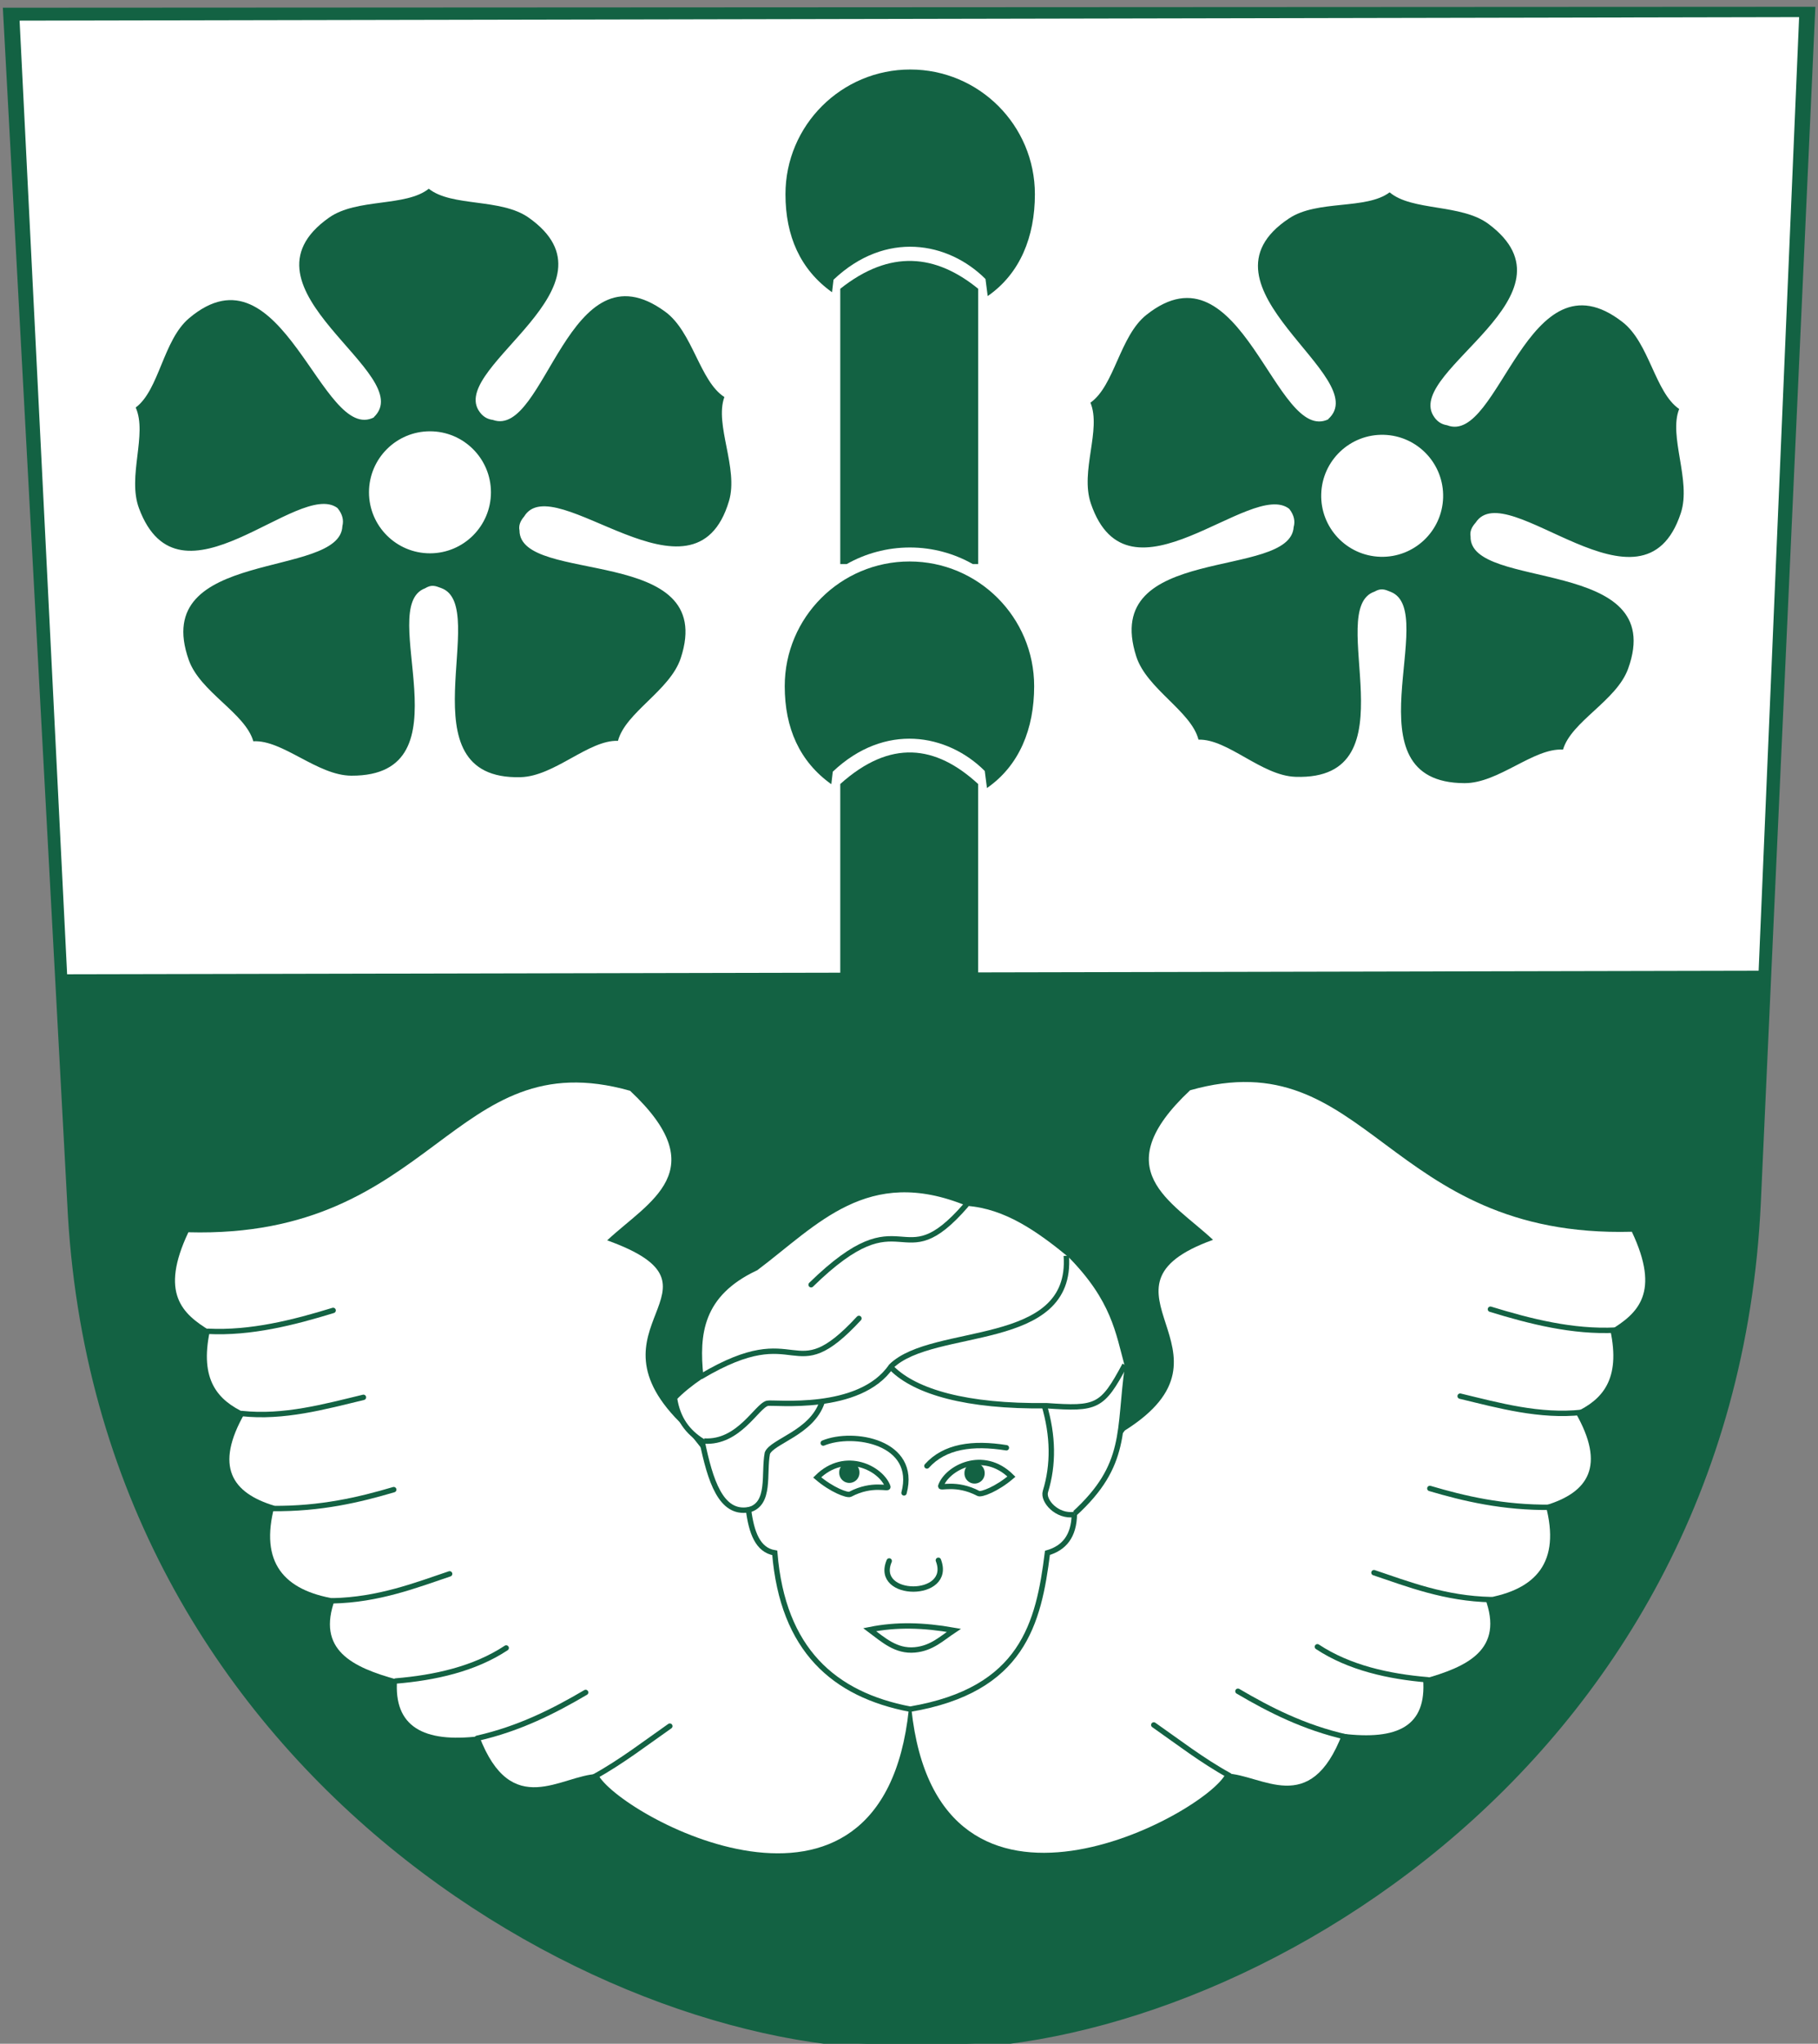 <?xml version="1.0" encoding="UTF-8" standalone="no"?>
<!-- Created with Inkscape (http://www.inkscape.org/) -->
<svg
   xmlns:dc="http://purl.org/dc/elements/1.1/"
   xmlns:cc="http://creativecommons.org/ns#"
   xmlns:rdf="http://www.w3.org/1999/02/22-rdf-syntax-ns#"
   xmlns:svg="http://www.w3.org/2000/svg"
   xmlns="http://www.w3.org/2000/svg"
   xmlns:sodipodi="http://sodipodi.sourceforge.net/DTD/sodipodi-0.dtd"
   xmlns:inkscape="http://www.inkscape.org/namespaces/inkscape"
   width="1458"
   height="1638"
   id="svg2516"
   sodipodi:version="0.32"
   inkscape:version="0.46"
   version="1.0"
   sodipodi:docname="zasoviceznak.svg"
   inkscape:output_extension="org.inkscape.output.svg.inkscape">
  <rect width="100%" height="100%" fill="#808080" stroke="none"/>
  <defs
     id="defs3">
    <inkscape:perspective
       sodipodi:type="inkscape:persp3d"
       inkscape:vp_x="0 : 526.18109 : 1"
       inkscape:vp_y="0 : 1000 : 0"
       inkscape:vp_z="744.09448 : 526.18109 : 1"
       inkscape:persp3d-origin="372.04724 : 350.78739 : 1"
       id="perspective2522" />
    <inkscape:perspective
       id="perspective2588"
       inkscape:persp3d-origin="372.04724 : 350.78739 : 1"
       inkscape:vp_z="744.09448 : 526.18109 : 1"
       inkscape:vp_y="0 : 1000 : 0"
       inkscape:vp_x="0 : 526.18109 : 1"
       sodipodi:type="inkscape:persp3d" />
  </defs>
  <sodipodi:namedview
     inkscape:document-units="mm"
     id="base"
     pagecolor="#ffffff"
     bordercolor="#666666"
     borderopacity="1.0"
     inkscape:pageopacity="0.0"
     inkscape:pageshadow="2"
     inkscape:zoom="0.35"
     inkscape:cx="-3.742484"
     inkscape:cy="1020.6919"
     inkscape:current-layer="layer1"
     showgrid="false"
     inkscape:window-width="1680"
     inkscape:window-height="1001"
     inkscape:window-x="-4"
     inkscape:window-y="-4" />
  <g
     inkscape:label="Layer 1"
     inkscape:groupmode="layer"
     id="layer1"
     transform="translate(1379,320.924)">
    <path
       style="fill:#136243;fill-rule:evenodd;stroke:#136243;stroke-width:6.5;stroke-linecap:butt;stroke-linejoin:miter;stroke-opacity:1;stroke-miterlimit:4;stroke-dasharray:none;fill-opacity:1"
       d="M 1452.487,8.692 L 5.719,9.438 L 57.156,963.719 C 78.555,1424.027 495.708,1649.286 735.875,1638.375 C 976.15,1648.826 1387.528,1423.557 1408.906,963.688 L 1452.487,8.692 z"
       id="path2594"
       sodipodi:nodetypes="cccccc"
       transform="translate(-1379,-320.924)" />
    <path
       style="fill:#ffffff;fill-rule:evenodd;stroke:none;stroke-width:1px;stroke-linecap:butt;stroke-linejoin:miter;stroke-opacity:1"
       d="M -1363.286,-304.379 L 63.857,-307.209 L 31.39,457.103 L -1325.172,459.934 L -1363.286,-304.379 z"
       id="path3423" />
    <path
       style="fill:#136243;fill-opacity:1;fill-rule:evenodd;stroke:none;stroke-width:1px;stroke-linecap:butt;stroke-linejoin:round;stroke-opacity:1"
       d="M -705.126,473.2 L -705.126,307.448 C -664.905,271.345 -628.491,276.169 -594.538,307.448 L -594.538,473.2 L -705.126,473.2 z"
       id="path3247" />
    <path
       style="fill:#136243;fill-opacity:1;fill-rule:evenodd;stroke:none;stroke-width:1px;stroke-linecap:butt;stroke-linejoin:round;stroke-opacity:1"
       d="M -647.477,-111.77 C -665.852,-112.302 -685.016,-105.429 -705.126,-89.477 L -705.126,131.173 L -699.973,131.173 C -685.027,122.697 -667.666,117.87 -649.275,117.87 C -630.906,117.87 -613.732,122.717 -598.817,131.173 L -594.502,131.173 L -594.502,-89.477 C -611.478,-103.297 -629.102,-111.237 -647.477,-111.77 z"
       id="path3275" />
    <path
       style="opacity:1;fill:#136243;fill-opacity:1;stroke:none;stroke-width:1.8;stroke-linecap:round;stroke-linejoin:round;stroke-miterlimit:4;stroke-dasharray:none;stroke-opacity:1"
       d="M -648.996,-265.215 C -704.196,-265.215 -749.073,-220.457 -749.073,-165.257 C -749.073,-131.668 -737.136,-104.835 -711.711,-86.698 L -710.534,-96.734 C -668.771,-136.331 -618.616,-127.199 -588.656,-97.322 L -586.891,-83.626 C -560.844,-101.684 -549.038,-131.186 -549.038,-165.257 C -549.038,-220.457 -593.795,-265.215 -648.996,-265.215 z"
       id="path3273"
       sodipodi:nodetypes="csccccsc" />
    <path
       style="opacity:1;fill:#136243;fill-opacity:1;stroke:none;stroke-width:1.8;stroke-linecap:round;stroke-linejoin:round;stroke-miterlimit:4;stroke-dasharray:none;stroke-opacity:1"
       d="M -649.584,129.081 C -704.784,129.081 -749.662,173.839 -749.662,229.039 C -749.662,262.628 -737.725,289.461 -712.299,307.598 L -711.122,297.562 C -669.36,257.965 -619.205,267.097 -589.244,296.974 L -587.479,310.67 C -561.433,292.613 -549.626,263.111 -549.626,229.039 C -549.626,173.839 -594.384,129.081 -649.584,129.081 z"
       id="path3282"
       sodipodi:nodetypes="csccccsc" />
    <path
       style="opacity:1;fill:#136243;fill-opacity:1;fill-rule:evenodd;stroke:none;stroke-width:1px;stroke-linecap:butt;stroke-linejoin:miter;marker:none;stroke-miterlimit:4;stroke-dasharray:none;stroke-dashoffset:0;stroke-opacity:1;visibility:visible;display:inline;overflow:visible"
       d="M -1035.134,-169.659 C -1053.565,-154.932 -1092.721,-162.258 -1115.076,-146.527 C -1196.049,-89.547 -1042.647,-21.05 -1079.24,13.477 L -1078.88,13.477 C -1120.858,35.613 -1152.557,-129.035 -1227.379,-65.866 C -1248.266,-48.232 -1251.246,-8.406 -1270.167,5.687 C -1260.596,27.251 -1277.076,60.854 -1267.53,86.468 C -1235.018,173.699 -1139.693,63.066 -1108.364,86.228 C -1104.224,91.254 -1103.246,96.079 -1104.409,100.731 C -1106.024,143.37 -1259.498,117.823 -1227.619,207.999 C -1218.508,233.771 -1182.336,250.519 -1175.842,273.2 C -1152.287,271.871 -1124.553,300.641 -1097.218,300.766 C -1001.382,301.206 -1078.286,165.586 -1038.13,150.59 C -1033.017,147.487 -1030.121,148.471 -1024.947,150.47 C -985.045,165.363 -1057.116,304.416 -961.544,301.965 C -934.218,301.264 -906.977,272.007 -883.4,272.84 C -877.385,250.027 -841.627,232.519 -833.061,206.561 C -802.841,114.987 -962.179,148.183 -962.383,104.206 C -963.244,100.119 -961.557,96.446 -958.668,93.06 C -934.863,53.726 -822.044,173.912 -794.348,80.595 C -786.571,54.39 -806.142,19.463 -798.064,-2.703 C -817.901,-15.473 -823.365,-54.851 -845.406,-71.019 C -923.49,-128.3 -941.428,30.771 -983.717,15.635 C -988.259,15.041 -992.208,12.904 -995.343,7.724 C -1016.424,-27.858 -877.346,-91.832 -955.072,-146.527 C -977.427,-162.258 -1016.703,-154.932 -1035.134,-169.659 z M -1034.175,24.744 C -1007.182,24.744 -985.275,46.651 -985.275,73.644 C -985.275,100.637 -1007.182,122.544 -1034.175,122.544 C -1061.168,122.544 -1083.075,100.637 -1083.075,73.644 C -1083.075,46.651 -1061.168,24.744 -1034.175,24.744 z"
       id="path3284" />
    <path
       style="opacity:1;fill:#136243;fill-opacity:1;fill-rule:evenodd;stroke:none;stroke-width:1px;stroke-linecap:butt;stroke-linejoin:miter;marker:none;stroke-miterlimit:4;stroke-dasharray:none;stroke-dashoffset:0;stroke-opacity:1;visibility:visible;display:inline;overflow:visible"
       d="M -264.548,-166.779 C -283.392,-152.584 -322.323,-161.024 -345.117,-145.937 C -427.683,-91.289 -276.296,-18.445 -313.859,15.025 L -313.5,15.035 C -356.091,35.964 -383.081,-129.521 -459.675,-68.511 C -481.056,-51.48 -485.171,-11.756 -504.486,1.792 C -495.534,23.62 -512.966,56.74 -504.154,82.615 C -474.144,170.738 -375.702,62.869 -345.047,86.915 C -341.052,92.057 -340.212,96.908 -341.507,101.525 C -344.337,144.101 -497.02,114.186 -467.726,205.236 C -459.354,231.257 -423.674,249.029 -417.83,271.886 C -394.246,271.23 -367.344,300.779 -340.024,301.684 C -244.24,304.857 -317.244,167.099 -276.677,153.254 C -271.477,150.298 -268.611,151.364 -263.495,153.51 C -224.034,169.535 -300.042,306.476 -204.439,306.751 C -177.104,306.83 -149.04,278.363 -125.496,279.868 C -118.833,257.236 -82.591,240.755 -73.288,215.051 C -40.468,124.376 -200.688,153.014 -199.638,109.05 C -200.382,104.94 -198.591,101.317 -195.606,98.014 C -170.689,59.375 -61.344,182.729 -30.998,90.241 C -22.476,64.268 -41.043,28.798 -32.336,6.871 C -51.801,-6.46 -56.14,-45.978 -77.71,-62.768 C -154.129,-122.253 -176.597,36.242 -218.437,19.906 C -222.959,19.182 -226.846,16.934 -229.832,11.667 C -249.89,-24.502 -109.044,-84.484 -185.178,-141.373 C -207.075,-157.735 -246.544,-151.532 -264.548,-166.779 z M -269.134,27.572 C -242.152,28.341 -220.879,50.865 -221.649,77.847 C -222.418,104.829 -244.942,126.102 -271.924,125.332 C -298.906,124.562 -320.179,102.039 -319.409,75.057 C -318.639,48.075 -296.116,26.802 -269.134,27.572 z"
       id="path3323" />
    <g
       id="g3373"
       transform="matrix(4.32,0,0,4.32,-1936.407,-439.218)"
       style="fill:#ffffff">
      <path
         sodipodi:nodetypes="ccccccccccccc"
         id="path3357"
         d="M 297.75,344.5 C 292.804,391.319 243.507,363.932 240,356.5 C 233.267,356.666 223.997,365.196 218,349.5 C 207.693,350.749 202.063,347.746 202.75,339 C 194.482,336.71 187.68,333.524 191.25,324 C 181.762,322.437 177.167,317.304 180,306.75 C 172.142,304.38 168.73,299.515 174.5,289.5 C 169.554,287.196 166.006,283.494 168,274.25 C 162.865,271.137 158.643,267.31 164,256 C 209.855,257.235 212.806,220.36 246,229.75 C 261.829,244.593 249.457,250.29 241.75,257.5 C 266.551,266.422 236.267,273.265 256,292 L 297.75,344.5 z"
         style="fill:#ffffff;fill-opacity:1;fill-rule:evenodd;stroke:none;stroke-width:1px;stroke-linecap:butt;stroke-linejoin:miter;stroke-opacity:1" />
      <path
         sodipodi:nodetypes="cc"
         id="path3359"
         d="M 239.375,357 C 244.279,354.327 249.094,350.61 253.375,347.625"
         style="fill:#ffffff;fill-rule:evenodd;stroke:#136243;stroke-width:1px;stroke-linecap:round;stroke-linejoin:miter;stroke-opacity:1" />
      <path
         sodipodi:nodetypes="cc"
         id="path3361"
         d="M 217.625,349.875 C 225.458,348.104 231.91,344.807 237.75,341.375"
         style="fill:#ffffff;fill-rule:evenodd;stroke:#136243;stroke-width:1px;stroke-linecap:round;stroke-linejoin:miter;stroke-opacity:1" />
      <path
         sodipodi:nodetypes="cc"
         id="path3363"
         d="M 202.5,339.25 C 209.735,338.65 217.087,337.029 223,333.125"
         style="fill:#ffffff;fill-rule:evenodd;stroke:#136243;stroke-width:1px;stroke-linecap:round;stroke-linejoin:miter;stroke-opacity:1" />
      <path
         sodipodi:nodetypes="cc"
         id="path3365"
         d="M 190.75,324.375 C 199.299,324.203 206.216,321.489 212.5,319.375"
         style="fill:#ffffff;fill-rule:evenodd;stroke:#136243;stroke-width:1px;stroke-linecap:round;stroke-linejoin:miter;stroke-opacity:1" />
      <path
         sodipodi:nodetypes="cc"
         id="path3367"
         d="M 179.625,307.25 C 188.563,307.349 195.806,305.615 202.125,303.75"
         style="fill:#ffffff;fill-rule:evenodd;stroke:#136243;stroke-width:1px;stroke-linecap:round;stroke-linejoin:miter;stroke-opacity:1" />
      <path
         sodipodi:nodetypes="cc"
         id="path3369"
         d="M 173.875,289.625 C 181.694,290.484 189.328,288.352 196.5,286.625"
         style="fill:#ffffff;fill-rule:evenodd;stroke:#136243;stroke-width:1px;stroke-linecap:round;stroke-linejoin:miter;stroke-opacity:1" />
      <path
         sodipodi:nodetypes="cc"
         id="path3371"
         d="M 167.625,274.375 C 175.601,274.777 183.561,272.745 190.875,270.5"
         style="fill:#ffffff;fill-rule:evenodd;stroke:#136243;stroke-width:1px;stroke-linecap:round;stroke-linejoin:miter;stroke-opacity:1" />
    </g>
    <g
       id="g3383"
       transform="matrix(-4.32,0,0,4.32,640.885,-440.173)"
       style="fill:#ffffff">
      <path
         sodipodi:nodetypes="ccccccccccccc"
         id="path3385"
         d="M 298.375,344.625 C 293.429,391.444 243.507,364.057 240,356.625 C 233.267,356.791 224.372,364.946 218.375,349.25 C 208.068,350.499 202.688,347.871 203.375,339.125 C 195.107,336.835 188.305,333.649 191.875,324.125 C 182.387,322.562 177.792,317.429 180.625,306.875 C 172.767,304.505 169.355,299.64 175.125,289.625 C 170.179,287.321 166.631,283.619 168.625,274.375 C 163.49,271.262 159.268,267.435 164.625,256.125 C 210.48,257.36 213.431,220.485 246.625,229.875 C 262.454,244.718 250.082,250.415 242.375,257.625 C 267.176,266.547 235.517,278.39 258.75,293 L 298.375,344.625 z"
         style="fill:#ffffff;fill-opacity:1;fill-rule:evenodd;stroke:none;stroke-width:1px;stroke-linecap:butt;stroke-linejoin:miter;stroke-opacity:1" />
      <path
         sodipodi:nodetypes="cc"
         id="path3387"
         d="M 239.375,357 C 244.279,354.327 249.094,350.61 253.375,347.625"
         style="fill:#ffffff;fill-rule:evenodd;stroke:#136243;stroke-width:1px;stroke-linecap:round;stroke-linejoin:miter;stroke-opacity:1" />
      <path
         sodipodi:nodetypes="cc"
         id="path3389"
         d="M 217.625,349.875 C 225.458,348.104 231.91,344.807 237.75,341.375"
         style="fill:#ffffff;fill-rule:evenodd;stroke:#136243;stroke-width:1px;stroke-linecap:round;stroke-linejoin:miter;stroke-opacity:1" />
      <path
         sodipodi:nodetypes="cc"
         id="path3391"
         d="M 202.5,339.25 C 209.735,338.65 217.087,337.029 223,333.125"
         style="fill:#ffffff;fill-rule:evenodd;stroke:#136243;stroke-width:1px;stroke-linecap:round;stroke-linejoin:miter;stroke-opacity:1" />
      <path
         sodipodi:nodetypes="cc"
         id="path3393"
         d="M 190.75,324.375 C 199.299,324.203 206.216,321.489 212.5,319.375"
         style="fill:#ffffff;fill-rule:evenodd;stroke:#136243;stroke-width:1px;stroke-linecap:round;stroke-linejoin:miter;stroke-opacity:1" />
      <path
         sodipodi:nodetypes="cc"
         id="path3395"
         d="M 179.625,307.25 C 188.563,307.349 195.806,305.615 202.125,303.75"
         style="fill:#ffffff;fill-rule:evenodd;stroke:#136243;stroke-width:1px;stroke-linecap:round;stroke-linejoin:miter;stroke-opacity:1" />
      <path
         sodipodi:nodetypes="cc"
         id="path3397"
         d="M 173.875,289.625 C 181.694,290.484 189.328,288.352 196.5,286.625"
         style="fill:#ffffff;fill-rule:evenodd;stroke:#136243;stroke-width:1px;stroke-linecap:round;stroke-linejoin:miter;stroke-opacity:1" />
      <path
         sodipodi:nodetypes="cc"
         id="path3399"
         d="M 167.625,274.375 C 175.601,274.777 183.561,272.745 190.875,270.5"
         style="fill:#ffffff;fill-rule:evenodd;stroke:#136243;stroke-width:1px;stroke-linecap:round;stroke-linejoin:miter;stroke-opacity:1" />
    </g>
    <path
       style="opacity:1;fill:#ffffff;fill-opacity:1;fill-rule:evenodd;stroke:#136243;stroke-width:4.32px;stroke-linecap:butt;stroke-linejoin:miter;stroke-opacity:1"
       d="M -778.718,889.1 C -776.376,907.051 -771.439,921.434 -757.659,923.658 C -751.284,1001.492 -710.122,1037.217 -649.126,1048.93 C -558.635,1033.604 -546.04,979.99 -538.973,923.658 C -525.809,919.846 -517.595,910.533 -517.374,892.34 C -474.196,852.908 -482.077,825.939 -474.716,774.087 C -482.182,746.739 -485.502,720.635 -520.614,684.993 C -546.012,664.179 -572.146,645.756 -603.229,643.415 C -683.866,610.443 -725.136,659.485 -772.778,695.252 C -817.589,716.276 -820.577,748.37 -817.055,782.187 C -825.466,787.947 -832.583,793.706 -838.114,799.466 C -835.565,816.621 -827.137,826.916 -815.975,834.024 C -809.431,865.733 -800.892,892.911 -778.718,889.1 z"
       id="path3325"
       sodipodi:nodetypes="ccccccccccccc" />
    <path
       style="fill:#ffffff;fill-rule:evenodd;stroke:#136243;stroke-width:4.32px;stroke-linecap:butt;stroke-linejoin:miter;stroke-opacity:1"
       d="M -814.356,834.024 C -786.503,835.872 -772.159,805.952 -763.599,803.786 C -758.881,802.592 -689.633,811.365 -664.245,774.087 C -630.526,741.239 -518.462,761.049 -523.853,685.533"
       id="path3347"
       sodipodi:nodetypes="cscc" />
    <path
       style="fill:#ffffff;fill-rule:evenodd;stroke:#136243;stroke-width:4.32px;stroke-linecap:round;stroke-linejoin:miter;stroke-opacity:1"
       d="M -604.309,645.035 C -657.784,706.774 -652.575,634.578 -728.501,708.751"
       id="path3353"
       sodipodi:nodetypes="cc" />
    <path
       style="fill:#ffffff;fill-rule:evenodd;stroke:#136243;stroke-width:4.32px;stroke-linecap:round;stroke-linejoin:miter;stroke-opacity:1"
       d="M -816.515,782.187 C -736.132,734.458 -744.788,794.816 -690.163,735.75"
       id="path3355"
       sodipodi:nodetypes="cc" />
    <path
       style="fill:#ffffff;fill-rule:evenodd;stroke:#136243;stroke-width:4.32px;stroke-linecap:butt;stroke-linejoin:miter;stroke-opacity:1"
       d="M -663.705,775.707 C -644.848,794.51 -604.042,806.549 -539.831,805.709 C -499.287,808.539 -495.078,806.987 -476.876,773.008"
       id="path3349"
       sodipodi:nodetypes="ccc" />
    <path
       style="fill:#ffffff;fill-rule:evenodd;stroke:#136243;stroke-width:4.32px;stroke-linecap:butt;stroke-linejoin:miter;stroke-opacity:1"
       d="M -517.374,892.88 C -531.363,894.99 -542.851,881.895 -540.592,874.521 C -533.978,852.927 -534.264,829.884 -541.672,804.866"
       id="path3351"
       sodipodi:nodetypes="csc" />
    <path
       style="fill:#ffffff;fill-rule:evenodd;stroke:#136243;stroke-width:4.32px;stroke-linecap:round;stroke-linejoin:miter;stroke-opacity:1"
       d="M -778.178,889.1 C -760.841,884.189 -766.709,860.294 -763.599,843.743 C -759.748,834.201 -728.217,827.472 -719.861,803.246"
       id="path3345"
       sodipodi:nodetypes="ccc" />
    <path
       style="fill:#ffffff;fill-rule:evenodd;stroke:#136243;stroke-width:4.32px;stroke-linecap:round;stroke-linejoin:miter;stroke-opacity:1"
       d="M -718.781,835.644 C -694.617,825.632 -643.095,834.693 -653.985,875.601"
       id="path3337"
       sodipodi:nodetypes="cc" />
    <path
       style="fill:#ffffff;fill-rule:evenodd;stroke:#136243;stroke-width:4.32px;stroke-linecap:round;stroke-linejoin:miter;stroke-opacity:1"
       d="M -635.627,854.003 C -621.405,838.227 -599.072,835.07 -571.911,839.423"
       id="path3339"
       sodipodi:nodetypes="cc" />
    <path
       style="fill:#ffffff;fill-rule:evenodd;stroke:#136243;stroke-width:4.32px;stroke-linecap:butt;stroke-linejoin:miter;stroke-opacity:1"
       d="M -567.844,862.557 C -590.672,839.934 -619.657,855.754 -624.541,870.117 C -625.312,872.384 -612.285,866.619 -594.303,876.056 C -592.04,877.244 -579.435,872.491 -567.844,862.557 z"
       id="path3329"
       sodipodi:nodetypes="cssc" />
    <path
       style="fill:#ffffff;fill-rule:evenodd;stroke:#136243;stroke-width:4.32px;stroke-linecap:butt;stroke-linejoin:miter;stroke-opacity:1"
       d="M -723.641,863.182 C -700.814,840.559 -671.829,856.379 -666.945,870.741 C -666.174,873.009 -679.201,867.244 -697.183,876.681 C -699.445,877.868 -712.051,873.116 -723.641,863.182 z"
       id="path3327"
       sodipodi:nodetypes="cssc" />
    <path
       style="fill:#ffffff;fill-rule:evenodd;stroke:#136243;stroke-width:4.32px;stroke-linecap:round;stroke-linejoin:miter;stroke-opacity:1"
       d="M -665.865,930.138 C -678.646,960.072 -614.502,960.436 -626.447,929.598"
       id="path3341"
       sodipodi:nodetypes="cc" />
    <path
       style="fill:#ffffff;fill-rule:evenodd;stroke:#136243;stroke-width:4.32px;stroke-linecap:butt;stroke-linejoin:miter;stroke-opacity:1"
       d="M -681.524,985.214 C -659.994,980.868 -638.434,981.472 -614.028,985.754 C -623.676,992.126 -631.59,1000.143 -645.346,1001.413 C -660.417,1002.805 -670.583,993.391 -681.524,985.214 z"
       id="path3343"
       sodipodi:nodetypes="ccsc" />
    <path
       sodipodi:type="arc"
       style="opacity:1;fill:#136243;fill-opacity:1;fill-rule:evenodd;stroke:none;stroke-width:1px;stroke-linecap:butt;stroke-linejoin:miter;marker:none;stroke-miterlimit:4;stroke-dasharray:none;stroke-dashoffset:0;stroke-opacity:1;visibility:visible;display:inline;overflow:visible"
       id="path3335"
       sodipodi:cx="290.3125"
       sodipodi:cy="309.1875"
       sodipodi:rx="1.4375"
       sodipodi:ry="1.4375"
       d="M 291.75,309.188 A 1.438,1.438 0 1 1 288.875,309.188 A 1.438,1.438 0 1 1 291.75,309.188 z"
       transform="matrix(5.634,0,0,5.634,-2233.036,-882.155)" />
    <path
       sodipodi:type="arc"
       style="opacity:1;fill:#136243;fill-opacity:1;fill-rule:evenodd;stroke:none;stroke-width:1px;stroke-linecap:butt;stroke-linejoin:miter;marker:none;stroke-miterlimit:4;stroke-dasharray:none;stroke-dashoffset:0;stroke-opacity:1;visibility:visible;display:inline;overflow:visible"
       id="path3333"
       sodipodi:cx="290.3125"
       sodipodi:cy="309.1875"
       sodipodi:rx="1.4375"
       sodipodi:ry="1.4375"
       d="M 291.75,309.188 A 1.438,1.438 0 1 1 288.875,309.188 A 1.438,1.438 0 1 1 291.75,309.188 z"
       transform="matrix(5.634,0,0,5.634,-2333.47,-882.695)" />
  </g>
</svg>
